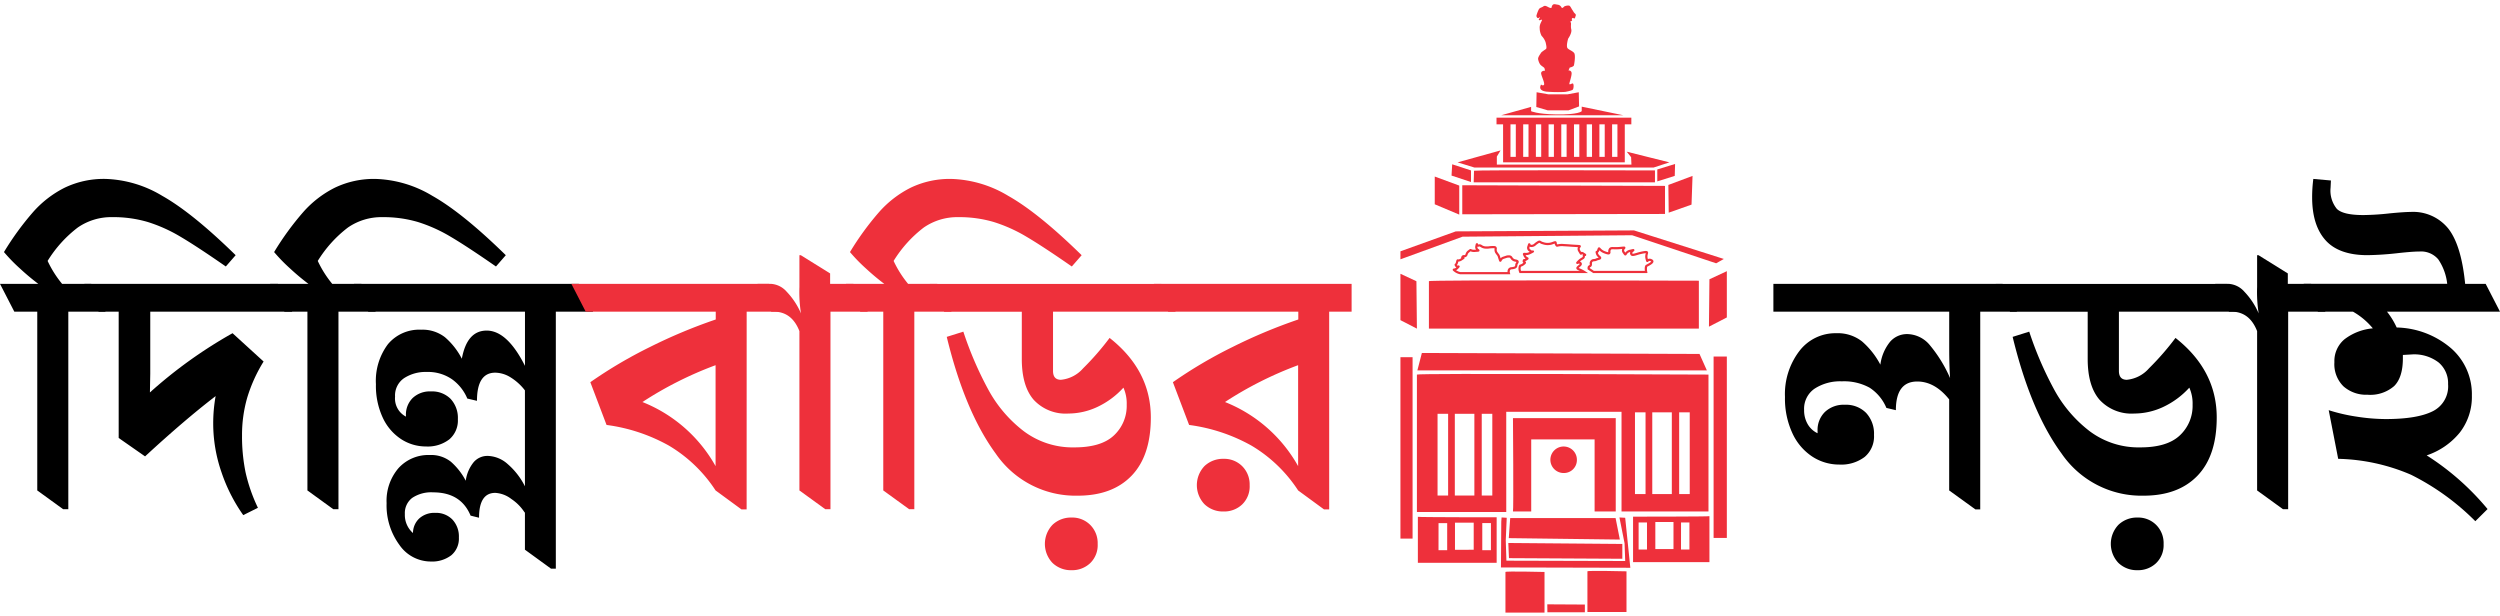 <svg id="Group_631" data-name="Group 631" xmlns="http://www.w3.org/2000/svg" xmlns:xlink="http://www.w3.org/1999/xlink" width="422" height="104" viewBox="0 0 422 104">
  <defs>
    <clipPath id="clip-path">
      <rect id="Rectangle_734" data-name="Rectangle 734" width="422" height="104" fill="none"/>
    </clipPath>
    <clipPath id="clip-path-2">
      <rect id="Rectangle_735" data-name="Rectangle 735" width="55.096" height="104" fill="none"/>
    </clipPath>
  </defs>
  <g id="Group_640" data-name="Group 640">
    <g id="Group_639" data-name="Group 639" clip-path="url(#clip-path)">
      <path id="Path_520" data-name="Path 520" d="M11.531,120.945h-.873L6.29,117.778V87.6H2.417L0,82.906H6.464a39.8,39.8,0,0,1-3.13-2.625A28.227,28.227,0,0,1,.67,77.538a47.991,47.991,0,0,1,4.936-6.775,17.708,17.708,0,0,1,5.343-4.106,15.268,15.268,0,0,1,6.843-1.466,19.674,19.674,0,0,1,9.595,2.859q5.081,2.86,12.391,10.016l-1.66,1.906q-4.892-3.4-7.688-5.045a25.668,25.668,0,0,0-5.489-2.464,20.483,20.483,0,0,0-5.984-.821,9.94,9.94,0,0,0-5.839,1.76,20.744,20.744,0,0,0-5.081,5.631,18.128,18.128,0,0,0,2.446,3.872H15.4L17.821,87.6h-6.29Z" transform="translate(0 -34.99)"/>
      <path id="Path_521" data-name="Path 521" d="M57.777,142.465a27.883,27.883,0,0,1-3.669-7.23,25.124,25.124,0,0,1-1.4-8.227,25.986,25.986,0,0,1,.408-4.634q-5.271,4.047-11.91,10.177l-4.455-3.109V108.121H33.375l-2.417-4.693H63.63l2.417,4.693H42.082v10.47l-.058,3.167a77.992,77.992,0,0,1,13.948-10l5.241,4.78a25.554,25.554,0,0,0-2.781,6.159A22.74,22.74,0,0,0,57.573,129a30.1,30.1,0,0,0,.6,6.262,27.834,27.834,0,0,0,2.082,5.968Z" transform="translate(-16.718 -55.513)"/>
      <path id="Path_522" data-name="Path 522" d="M110.672,120.945H109.8l-4.368-3.167V87.6h-3.873l-2.417-4.692h6.464a39.8,39.8,0,0,1-3.13-2.625,28.228,28.228,0,0,1-2.665-2.743,47.991,47.991,0,0,1,4.936-6.775,17.708,17.708,0,0,1,5.343-4.106,15.268,15.268,0,0,1,6.843-1.466,19.674,19.674,0,0,1,9.595,2.859q5.081,2.86,12.391,10.016l-1.66,1.906q-4.892-3.4-7.688-5.045a25.668,25.668,0,0,0-5.489-2.464,20.483,20.483,0,0,0-5.984-.821,9.94,9.94,0,0,0-5.839,1.76,20.744,20.744,0,0,0-5.081,5.631,18.128,18.128,0,0,0,2.446,3.872h4.921l2.417,4.692h-6.29Z" transform="translate(-53.54 -34.99)"/>
      <path id="Path_523" data-name="Path 523" d="M163.979,151.5h-.816l-4.4-3.2v-6.364l-.029.118a7.76,7.76,0,0,0-2.271-2.317,4.895,4.895,0,0,0-2.708-1.027q-2.738,0-2.737,4.194l-1.427-.352q-1.632-3.93-6.319-3.93a5.765,5.765,0,0,0-3.538.938,3.214,3.214,0,0,0-1.238,2.728,4.044,4.044,0,0,0,1.369,3.2,3.4,3.4,0,0,1,1.063-2.464,3.786,3.786,0,0,1,2.694-.939,3.846,3.846,0,0,1,2.9,1.129,4.183,4.183,0,0,1,1.092,3.036,3.658,3.658,0,0,1-1.281,2.991,5.332,5.332,0,0,1-3.494,1.056,6.439,6.439,0,0,1-5.271-2.815,11.241,11.241,0,0,1-2.155-7.039,8.457,8.457,0,0,1,2.01-5.91,6.814,6.814,0,0,1,5.3-2.214,5.354,5.354,0,0,1,3.552,1.144,11.121,11.121,0,0,1,2.5,3.2,6.248,6.248,0,0,1,1.339-3.138,3.065,3.065,0,0,1,2.359-1.056,5.271,5.271,0,0,1,3.378,1.378,12.178,12.178,0,0,1,2.912,3.754v-16.19a9.036,9.036,0,0,0-2.446-2.214,5.013,5.013,0,0,0-2.562-.777q-3.087,0-3.087,4.751l-1.631-.381a7.582,7.582,0,0,0-2.562-3.241A7.1,7.1,0,0,0,142.2,118.3a6.656,6.656,0,0,0-3.829,1.041,3.528,3.528,0,0,0-1.529,3.124,3.451,3.451,0,0,0,1.835,3.373v-.205a3.926,3.926,0,0,1,1.136-2.933,4.216,4.216,0,0,1,3.087-1.115,4.41,4.41,0,0,1,3.32,1.261,4.72,4.72,0,0,1,1.223,3.431,4.183,4.183,0,0,1-1.442,3.4,5.97,5.97,0,0,1-3.946,1.2,7.639,7.639,0,0,1-4.179-1.232,8.649,8.649,0,0,1-3.1-3.607,12.73,12.73,0,0,1-1.165-5.66,10.307,10.307,0,0,1,2.024-6.761,6.876,6.876,0,0,1,5.606-2.449,6.16,6.16,0,0,1,4.033,1.276,12.115,12.115,0,0,1,2.839,3.622q.873-4.751,4.193-4.751,3.465,0,6.465,5.954v-9.151H132.326l-2.417-4.693h37.943l2.417,4.693h-6.29Z" transform="translate(-70.155 -55.513)"/>
      <path id="Path_524" data-name="Path 524" d="M239.264,141.5h-.874l-4.368-3.2a24.071,24.071,0,0,0-7.877-7.567,29.434,29.434,0,0,0-10.527-3.49l-2.737-7.215a76.441,76.441,0,0,1,10.09-5.953,88.5,88.5,0,0,1,11.08-4.634v-1.32H212.1l-2.417-4.692h33.371l2.417,4.692h-6.2Zm-5.242-24.343a61.8,61.8,0,0,0-12.347,6.218,24.5,24.5,0,0,1,12.347,10.822Z" transform="translate(-113.233 -55.513)" fill="#ee303b"/>
      <path id="Path_525" data-name="Path 525" d="M290.305,135.862h-.873l-4.368-3.167V105.8q-1.281-3.285-4.338-3.285h-.408l-2.329-4.692h2.3a3.839,3.839,0,0,1,2.621,1.32,12.326,12.326,0,0,1,2.417,3.666,23.314,23.314,0,0,1-.262-4.458V92.983h.233l4.95,3.079v1.76h3.931l2.417,4.692h-6.29Z" transform="translate(-150.123 -49.907)" fill="#ee303b"/>
      <path id="Path_526" data-name="Path 526" d="M322,120.945h-.874l-4.368-3.167V87.6h-3.873l-2.417-4.692h6.464a39.8,39.8,0,0,1-3.13-2.625,28.226,28.226,0,0,1-2.665-2.743,47.987,47.987,0,0,1,4.936-6.775,17.708,17.708,0,0,1,5.343-4.106,15.268,15.268,0,0,1,6.843-1.466,19.674,19.674,0,0,1,9.595,2.859q5.082,2.86,12.391,10.016l-1.66,1.906q-4.892-3.4-7.688-5.045a25.667,25.667,0,0,0-5.489-2.464,20.48,20.48,0,0,0-5.984-.821,9.94,9.94,0,0,0-5.839,1.76,20.751,20.751,0,0,0-5.081,5.631,18.128,18.128,0,0,0,2.446,3.872h4.921l2.417,4.692H322Z" transform="translate(-167.662 -34.99)" fill="#ee303b"/>
      <path id="Path_527" data-name="Path 527" d="M382.728,108.121h-20.7v10q0,1.5,1.339,1.5a5.687,5.687,0,0,0,3.728-1.921,45.7,45.7,0,0,0,4.484-5.147q6.959,5.484,6.96,13.433,0,6.452-3.247,9.825t-9.1,3.373a16.338,16.338,0,0,1-13.832-7.1q-5.213-7.1-8.27-19.709l2.8-.88a58.909,58.909,0,0,0,4.222,9.8,22.106,22.106,0,0,0,5.97,6.995,13.747,13.747,0,0,0,8.561,2.742q4.543,0,6.683-2.037a6.807,6.807,0,0,0,2.14-5.147,6.557,6.557,0,0,0-.553-2.9,13.939,13.939,0,0,1-4.4,3.256,11.587,11.587,0,0,1-4.892,1.114,7.326,7.326,0,0,1-5.853-2.317q-2.01-2.317-2.01-6.893v-7.977h-13.1l-2.417-4.693h39.079Zm-13.162,39.212a4.229,4.229,0,0,1-1.267,3.241,4.4,4.4,0,0,1-3.131,1.188,4.478,4.478,0,0,1-3.232-1.232,4.665,4.665,0,0,1,.015-6.438,4.518,4.518,0,0,1,3.217-1.217,4.272,4.272,0,0,1,3.145,1.247,4.335,4.335,0,0,1,1.252,3.211" transform="translate(-184.278 -55.513)" fill="#ee303b"/>
      <path id="Path_528" data-name="Path 528" d="M453.056,141.5h-.874l-4.368-3.2a24.071,24.071,0,0,0-7.877-7.567,29.434,29.434,0,0,0-10.527-3.49l-2.737-7.215a76.44,76.44,0,0,1,10.09-5.953,88.5,88.5,0,0,1,11.08-4.634v-1.32H425.887l-2.417-4.692h33.371v4.692h-3.786Zm-13.425-4.077a4.228,4.228,0,0,1-1.267,3.241,4.4,4.4,0,0,1-3.13,1.188A4.477,4.477,0,0,1,432,140.618a4.664,4.664,0,0,1,.014-6.438,4.521,4.521,0,0,1,3.218-1.217,4.275,4.275,0,0,1,3.145,1.247,4.338,4.338,0,0,1,1.252,3.211m8.183-20.266a61.8,61.8,0,0,0-12.347,6.218,24.5,24.5,0,0,1,12.347,10.822Z" transform="translate(-228.689 -55.513)" fill="#ee303b"/>
      <path id="Path_529" data-name="Path 529" d="M685.721,141.5h-.816l-4.426-3.2V122.933q-2.417-3.021-5.387-3.021-3.61,0-3.611,4.839l-1.6-.381a7.5,7.5,0,0,0-2.839-3.417,8.937,8.937,0,0,0-4.674-1.07,7.905,7.905,0,0,0-4.6,1.232,4.11,4.11,0,0,0-1.776,3.607,4.611,4.611,0,0,0,.611,2.4,3.8,3.8,0,0,0,1.66,1.525v-.41a4.262,4.262,0,0,1,1.238-3.182,4.589,4.589,0,0,1,3.363-1.217,4.753,4.753,0,0,1,3.6,1.379,5.149,5.149,0,0,1,1.325,3.725,4.508,4.508,0,0,1-1.573,3.7,6.547,6.547,0,0,1-4.281,1.29,8.3,8.3,0,0,1-4.543-1.334,9.389,9.389,0,0,1-3.363-3.93,13.875,13.875,0,0,1-1.267-6.145,11.948,11.948,0,0,1,2.431-7.757,7.647,7.647,0,0,1,6.217-3.006,6.642,6.642,0,0,1,4.368,1.393,13.454,13.454,0,0,1,3.086,3.916,7.682,7.682,0,0,1,1.645-3.872,3.773,3.773,0,0,1,2.9-1.29,5.04,5.04,0,0,1,3.814,1.877,23.035,23.035,0,0,1,3.407,5.543q-.146-2.258-.146-4.9v-6.306H650.806v-4.692h38.7l2.417,4.692h-6.2Z" transform="translate(-351.458 -55.513)"/>
      <path id="Path_530" data-name="Path 530" d="M773.906,108.121H753.2v10q0,1.5,1.339,1.5a5.687,5.687,0,0,0,3.728-1.921,45.746,45.746,0,0,0,4.485-5.147q6.959,5.484,6.959,13.433,0,6.452-3.247,9.825t-9.1,3.373a16.338,16.338,0,0,1-13.832-7.1q-5.213-7.1-8.27-19.709l2.8-.88a58.866,58.866,0,0,0,4.222,9.8,22.1,22.1,0,0,0,5.969,6.995,13.748,13.748,0,0,0,8.561,2.742q4.543,0,6.683-2.037a6.808,6.808,0,0,0,2.141-5.147,6.563,6.563,0,0,0-.553-2.9,13.95,13.95,0,0,1-4.4,3.256,11.589,11.589,0,0,1-4.892,1.114,7.326,7.326,0,0,1-5.853-2.317q-2.01-2.317-2.01-6.893v-7.977h-13.1l-2.416-4.693h39.078Zm-13.162,39.212a4.229,4.229,0,0,1-1.267,3.241,4.4,4.4,0,0,1-3.13,1.188,4.478,4.478,0,0,1-3.232-1.232,4.666,4.666,0,0,1,.015-6.438,4.518,4.518,0,0,1,3.217-1.217,4.272,4.272,0,0,1,3.145,1.247,4.333,4.333,0,0,1,1.253,3.211" transform="translate(-395.528 -55.513)"/>
      <path id="Path_531" data-name="Path 531" d="M825.256,135.862h-.873l-4.368-3.167V105.8q-1.281-3.285-4.338-3.285h-.408l-2.329-4.692h2.3a3.839,3.839,0,0,1,2.621,1.32,12.327,12.327,0,0,1,2.417,3.666,23.317,23.317,0,0,1-.262-4.458V92.983h.233l4.95,3.079v1.76h3.931l2.417,4.692h-6.29Z" transform="translate(-439.015 -49.907)"/>
      <path id="Path_532" data-name="Path 532" d="M874.39,122.968a41.27,41.27,0,0,0-10.862-7.845,32.8,32.8,0,0,0-12.288-2.684l-1.6-8.212a29.688,29.688,0,0,0,4.775,1.1,32.519,32.519,0,0,0,4.834.4q5.3,0,7.92-1.305a4.688,4.688,0,0,0,2.621-4.59,4.571,4.571,0,0,0-1.587-3.651,6.747,6.747,0,0,0-4.528-1.364l-1.515.088v.557q0,3.226-1.47,4.692a6.132,6.132,0,0,1-4.5,1.466,5.774,5.774,0,0,1-4.048-1.407,5.24,5.24,0,0,1-1.543-4.077,4.8,4.8,0,0,1,1.7-3.872,9.171,9.171,0,0,1,4.79-1.848,12,12,0,0,0-3.349-2.816h-5.911L845.416,82.9h24.228a9.109,9.109,0,0,0-1.514-4.136,3.809,3.809,0,0,0-3.174-1.32q-1.136,0-3.553.264a51.183,51.183,0,0,1-5.212.352q-4.834,0-7.09-2.523T846.843,68.3a24.017,24.017,0,0,1,.2-3.109l2.97.264-.058,1.232a4.874,4.874,0,0,0,1.063,3.563q1.063,1.042,4.47,1.041A43.619,43.619,0,0,0,859.976,71q2.447-.234,3.465-.234a7.621,7.621,0,0,1,6.392,2.816q2.2,2.815,2.839,9.327h3.465l2.417,4.692H859.481a12.723,12.723,0,0,1,1.631,2.669,14.581,14.581,0,0,1,9.2,3.519,10.277,10.277,0,0,1,3.494,7.948,9.814,9.814,0,0,1-2.024,6.247,12.145,12.145,0,0,1-5.606,3.872,43.933,43.933,0,0,1,10.279,9.062Z" transform="translate(-456.554 -34.989)"/>
    </g>
  </g>
  <g id="Group_642" data-name="Group 642" transform="translate(236.394)">
    <g id="Group_641" data-name="Group 641" clip-path="url(#clip-path-2)">
      <path id="Path_533" data-name="Path 533" d="M389.44,120.972l-.081,1.96,5.27,4.573-.162-2.2Z" transform="translate(-446.662 -64.929)" fill="#ee303b"/>
      <path id="Path_534" data-name="Path 534" d="M405.577,134.369l.162,2.45,6,5.145-.162-2.613Z" transform="translate(-455.42 -72.12)" fill="#ee303b"/>
      <path id="Path_535" data-name="Path 535" d="M420.546,146.613l4.946-.817.081-2.613-5.189.735Z" transform="translate(-463.416 -76.85)" fill="#ee303b"/>
      <path id="Path_536" data-name="Path 536" d="M402.334,129.665l-.061-.052-13.552-11.43,5.375-.548,14.61,11.309Zm-12.7-11.2,12.818,10.81,5.3-.6-13.766-10.654Z" transform="translate(-446.317 -63.138)" fill="#ee303b"/>
      <path id="Path_537" data-name="Path 537" d="M365.653,74.7l12.015,9.681L381.312,84l5.337,4.131-.483-14.911,2.108,1.388.4,15.092,8.021,6.2-.757.182-.072,2.9,29.46,23.964.081-30.951L364.68,55.749Zm48.73,27.929,0,.008-.175-.126Zm-1.226-11.917.224,11.206-2.035-1.467-.222-11.054ZM410.364,88.9l.22,11-1.918-1.382-.218-10.853Zm-2.547-1.647.217,10.806-1.918-1.382L405.9,86.014Zm-2.547-1.647.212,10.615-1.717-1.237-.21-10.487Zm-2.465-1.595.209,10.431L401.3,93.2l-.206-10.3Zm-2.3-1.488.205,10.259-1.591-1.147-.2-10.14Zm-2.137-1.381.2,10.1-1.591-1.147-.2-9.979Zm-2.3-1.488.2,9.926-1.4-1.007-.2-9.821Zm-1.95-1.261.2,9.78-1.3-.94-.194-9.682Zm-1.864-1.206.193,9.64-1.229-.886-.191-9.548Zm-1.942-1.256.19,9.495-1.229-.886-.188-9.4Zm-5.107-3.3.182,9.112-1.134-.818-.181-9.027ZM383.5,71.521l.18,8.984-.986-.711-.178-8.911Zm-1.614-1.044.178,8.863-.987-.711-.176-8.79Zm-1.531-.99.175,8.749-.928-.669-.174-8.679Zm-1.368-.885.173,8.646-.7-.5-.172-8.594Zm-1.189-.769.172,8.558-.617-.445-.17-8.511Zm-1.15-.744.17,8.471-.525-.378-.169-8.432Zm-.9-.58.168,8.4-.525-.378-.167-8.364Zm-.937-.606.167,8.334-.525-.378-.166-8.294Zm-.977-.632L374,73.531l-.525-.378-.165-8.221Zm-.976-.631.164,8.187-.525-.378-.163-8.148Zm-.906-.586.163,8.12-.525-.378-.162-8.08Zm-1.056-.683.161,8.041-.525-.378-.16-8Z" transform="translate(-433.334 -29.922)" fill="#ee303b"/>
      <path id="Path_538" data-name="Path 538" d="M503,165.278h-5.271V133.791H503Zm-4.9-.373h4.53V134.164H498.1Z" transform="translate(-505.188 -71.81)" fill="#ee303b"/>
      <path id="Path_539" data-name="Path 539" d="M431.809,84.032l-3.973.082L372.214,51.938l10.865-2.287L383,46.629l5.108-.98L387.944,45,368.4,48.671l-1.784,1.062L426.7,85.338l5.027.082Z" transform="translate(-434.382 -24.151)" fill="#ee303b"/>
      <path id="Path_540" data-name="Path 540" d="M415.68,48.317l1.946-.245v-.735l.729-.082.487-.9,3-.245.162-.98,3.324-.572V41.294l-17.108,3.593Z" transform="translate(-456.848 -22.164)" fill="#ee303b"/>
      <path id="Path_541" data-name="Path 541" d="M404.844,54.7l52.784,27.194-.081-8L404.519,49.226Z" transform="translate(-454.849 -26.421)" fill="#ee303b"/>
      <path id="Path_542" data-name="Path 542" d="M565.129,88.772l-15.162-4.818-30.081.163-12.243,4.41,1.946.653,11.433-4.165,28.622-.245,14.189,4.737Z" transform="translate(-510.539 -45.061)" fill="#ee303b"/>
      <path id="Path_543" data-name="Path 543" d="M542.841,93.846h-8.467a2.276,2.276,0,0,1-1-.451c-.2-.156-.285-.221-.25-.36a.234.234,0,0,1,.224-.161.684.684,0,0,0,.391-.178.465.465,0,0,1-.185-.17c-.106-.164-.206-.319-.019-.458.023-.018.085-.063.143-.305.073-.3.115-.489.37-.429.044.008.145.035.451-.164l.053-.035a.327.327,0,0,1,.025-.226.437.437,0,0,1,.48-.3c.086,0,.116,0,.157-.038a.241.241,0,0,0,.075-.142,1.082,1.082,0,0,1,.454-.622c.275-.219.356-.284.54-.178.052.031.174.1.674.07l.1-.006a.722.722,0,0,1-.123-.6c.08-.405.094-.479.248-.491l.14-.011.069.174a.289.289,0,0,0,.03.066.638.638,0,0,1,.621.1,1.241,1.241,0,0,0,.7.213c.274,0,.331,0,.361,0a4.525,4.525,0,0,1,.664-.065c.382-.024.574.01.689.126a.473.473,0,0,1,.1.4.678.678,0,0,0,.119.511l.171.235a1.229,1.229,0,0,1,.277.536c.02.067.046.152.082.268a.956.956,0,0,1,.449-.285c.165-.051.28-.089.366-.118a1.419,1.419,0,0,1,.651-.1.6.6,0,0,1,.528.328.732.732,0,0,0,.542.361c.2.038.422.1.5.276a.467.467,0,0,1-.1.44.536.536,0,0,0-.1.222c0,.533-.345.669-.981.735a.323.323,0,0,0-.254.126.647.647,0,0,0-.03.459Zm-9.152-.681a1.973,1.973,0,0,0,.714.31l7.972,0a.853.853,0,0,1,.119-.533.678.678,0,0,1,.525-.29c.648-.067.648-.178.648-.363a.793.793,0,0,1,.157-.421c.017-.028.041-.065.055-.093a.843.843,0,0,0-.208-.057,1.087,1.087,0,0,1-.777-.513c-.093-.133-.125-.17-.226-.17a1.129,1.129,0,0,0-.535.077c-.088.029-.2.068-.374.12a.593.593,0,0,0-.388.342.236.236,0,0,1-.227.169c-.147-.012-.178-.108-.281-.426-.046-.141-.076-.241-.1-.318a.936.936,0,0,0-.22-.422l-.174-.239a1.04,1.04,0,0,1-.188-.757.593.593,0,0,0,0-.124c0,.008-.034-.009-.195-.009-.052,0-.117,0-.2.006a4.444,4.444,0,0,0-.6.056,2.067,2.067,0,0,1-.449.013,1.6,1.6,0,0,1-.888-.264c-.169-.1-.221-.12-.306-.09a.386.386,0,0,1-.255.012.4.4,0,0,0,.214.432.244.244,0,0,1,.135.266c-.044.154-.115.158-.666.193a1.545,1.545,0,0,1-.845-.1c-.039.028-.1.075-.163.127-.268.213-.3.322-.327.428a.593.593,0,0,1-.181.318.545.545,0,0,1-.391.136l.031.044c.064.153.029.176-.405.457a1.153,1.153,0,0,1-.628.229c-.009.035-.019.08-.033.138a1,1,0,0,1-.2.438l.022.034c.034.052.068.06.169.039a.215.215,0,0,1,.249.088c.074.132.012.2-.215.445a1.1,1.1,0,0,1-.377.271" transform="translate(-524.295 -47.55)" fill="#ee303b"/>
      <path id="Path_544" data-name="Path 544" d="M568.982,93.139H557.418l-.047-.116a1.57,1.57,0,0,1-.072-1.037c.078-.183.114-.266.271-.29a.954.954,0,0,0,.385-.2c.055-.038.1-.069.124-.093a.317.317,0,0,1-.124-.352c.038-.141.074-.275.262-.275a.425.425,0,0,0,.214-.081,1.094,1.094,0,0,1-.316-.408c-.121-.252-.171-.356-.09-.473a.275.275,0,0,1,.285-.085,1.353,1.353,0,0,0,.8-.146l.011-.048-.025-.015a.711.711,0,0,1-.33-.944c.112-.383.136-.462.285-.472a.221.221,0,0,1,.211.159c.037.086.059.127.176.112a.709.709,0,0,0,.492-.217,3.373,3.373,0,0,1,.394-.3c.374-.248.511-.241.733-.1a.921.921,0,0,0,.3.139l.06.016a2.157,2.157,0,0,0,1.532-.01c.371-.139.512-.179.636-.1a.293.293,0,0,1,.117.247.378.378,0,0,0,.058.2l.038.059h0a3.2,3.2,0,0,1,1.075-.075c.628.035.852.052,1.074.069s.443.034,1.074.069c.6.034.682.038.741.182a.252.252,0,0,1-.077.268c-.079.087-.187.208,0,.536l.127.219a.579.579,0,0,1,.477.128c.366.226.422.261.38.41l-.038.136-.179.005c.044.363-.181.5-.4.625a2.406,2.406,0,0,0-.442.316.478.478,0,0,1,.187.107.411.411,0,0,1,.149.315c-.007.207-.183.352-.354.492a2.16,2.16,0,0,0-.191.17c.058.032.15.069.229.1a4.97,4.97,0,0,1,.809.412Zm-11.309-.373h9.916l-.089-.038c-.265-.112-.44-.185-.483-.359a.327.327,0,0,1,.08-.29,1.961,1.961,0,0,1,.274-.257.945.945,0,0,0,.217-.213s-.01-.013-.029-.03c-.061-.056-.171-.028-.269.006a.218.218,0,0,1-.278-.063c-.086-.136-.029-.2.242-.482a2.644,2.644,0,0,1,.624-.48c.237-.14.234-.155.217-.251a.387.387,0,0,1,.036-.271l-.025-.015a.879.879,0,0,0-.139-.074.186.186,0,0,1-.147.1c-.141.015-.152,0-.443-.5a.8.8,0,0,1-.094-.784l-.275-.015c-.635-.035-.857-.052-1.081-.069s-.442-.034-1.066-.068a2.763,2.763,0,0,0-.961.063c-.25.065-.319-.025-.443-.216a.707.707,0,0,1-.109-.293c-.062.019-.15.05-.264.092a2.517,2.517,0,0,1-1.754.021l-.06-.016a1.307,1.307,0,0,1-.412-.187.448.448,0,0,0-.07-.042c-.015,0-.061,0-.258.136a3.048,3.048,0,0,0-.356.273,1.05,1.05,0,0,1-.684.3.522.522,0,0,1-.362-.072l0,.009c-.1.354.021.43.166.518a.507.507,0,0,1,.187.166l.082-.024c.055-.017.222-.068.287.094s.054.171-.521.458a1.708,1.708,0,0,1-.884.22l.005.013a.634.634,0,0,0,.336.349.239.239,0,0,1,.166.2c.008.134-.081.189-.276.31a1.118,1.118,0,0,1-.33.151.29.29,0,0,1,.166.239c.005.154-.123.274-.346.429a1.425,1.425,0,0,1-.494.253l-.034.079a1.065,1.065,0,0,0,.035.631m1.472-3.309a.061.061,0,0,0,0,.018Z" transform="translate(-537.319 -47.049)" fill="#ee303b"/>
      <path id="Path_545" data-name="Path 545" d="M592.5,94.313h-8.941l-.944-.637v-.306a.43.43,0,0,1,.251-.359c.1-.064.119-.085.119-.122v-.079a.716.716,0,0,1,.684-.862c.135-.016.2-.023.241-.029a1.638,1.638,0,0,1,.471-.171c.046-.014.083-.025.11-.035l-.045-.041a1.244,1.244,0,0,1-.417-.588c-.074-.273-.089-.331-.034-.419l.043-.07.108-.027h0a.551.551,0,0,0,.109-.215c.088-.244.128-.355.266-.38.121-.026.207.067.27.141a1.766,1.766,0,0,0,.813.539,2.155,2.155,0,0,0,.5.146c0-.021,0-.045,0-.067a.905.905,0,0,1,.087-.473c.189-.351.448-.346.874-.334a7.921,7.921,0,0,0,1.121-.037c.673-.069.725-.074.8.071a.245.245,0,0,1-.078.284c-.1.11-.2.224-.029.479.034.052.068.1.1.142a1.317,1.317,0,0,1,.817-.491c.586-.145.636-.158.709-.006s-.052.24-.116.29c-.135.107-.256.219-.224.322s.155.1.721-.067a8.712,8.712,0,0,1,1.069-.267c.468-.083.683-.093.808.043.11.122.068.277.028.426a1.3,1.3,0,0,0-.032.7c.013.05.024.1.036.141a.692.692,0,0,1,.589,0c.223.083.341.208.352.371.021.325-.42.585-.914.845-.063.033-.115.06-.145.079a2.091,2.091,0,0,0,.011.841l.036.217Zm-8.829-.374h8.615c-.044-.376-.046-.855.19-1,.036-.022.094-.053.167-.092.535-.282.686-.421.713-.487-.01,0-.04-.023-.107-.048-.251-.094-.31-.018-.358.04a.231.231,0,0,1-.231.1c-.138-.032-.158-.11-.266-.543a1.645,1.645,0,0,1,.034-.888c.005-.018.01-.038.015-.059a3.647,3.647,0,0,0-.431.056,8.6,8.6,0,0,0-1.027.258c-.553.167-1.03.309-1.18-.18a.491.491,0,0,1,.015-.34.853.853,0,0,0-.6.421.273.273,0,0,1-.22.17c-.134.017-.2-.081-.426-.406a.69.69,0,0,1-.106-.7l-.241.025a8,8,0,0,1-1.167.038c-.422-.007-.465,0-.54.139a.565.565,0,0,0-.041.286.415.415,0,0,1-.13.387c-.146.107-.367.081-.87-.107a2.22,2.22,0,0,1-.867-.537.09.09,0,0,0-.005.014.794.794,0,0,1-.248.4c.009.029.018.066.03.11a.924.924,0,0,0,.308.408c.129.117.261.238.221.41s-.2.238-.436.3a2.133,2.133,0,0,0-.357.117c-.056.053-.063.054-.412.094-.366.043-.362.208-.355.482v.088a.511.511,0,0,1-.291.436.806.806,0,0,0-.08.056v.094Z" transform="translate(-551.027 -48.222)" fill="#ee303b"/>
      <path id="Path_546" data-name="Path 546" d="M524.39,102.307v8h45.567v-8.085s-45.816-.164-45.567.082" transform="translate(-519.583 -54.839)" fill="#ee303b"/>
      <path id="Path_547" data-name="Path 547" d="M510.639,160.763h3.567V130.139h-3.567Z" transform="translate(-512.157 -69.849)" fill="#ee303b"/>
      <path id="Path_548" data-name="Path 548" d="M628.863,160.528h3.568V129.9h-3.568Z" transform="translate(-576.002 -69.723)" fill="#ee303b"/>
      <path id="Path_549" data-name="Path 549" d="M535.063,142.646h19.46v16.823H569.2V136.358s-49.216-.245-49.216,0v23.193h15.081Zm29.189.082h1.784v13.8h-1.784Zm-4.54,0h3.3v13.8h-3.3Zm-2.919,0h1.784v13.8h-1.784Zm-31.541,14.046h-1.784v-13.8h1.784Zm4.431,0h-3.3v-13.8h3.3Zm3.028,0h-1.784v-13.8h1.784Z" transform="translate(-517.203 -73.129)" fill="#ee303b"/>
      <path id="Path_550" data-name="Path 550" d="M520.334,196.068h13.3v-7.677s-13.3,0-13.3-.082Zm10.874-6.7h1.459v4.573h-1.459ZM526.6,189.3h3.161v4.573H526.6Zm-2.775.073h1.459v4.573H523.82Z" transform="translate(-517.393 -101.072)" fill="#ee303b"/>
      <path id="Path_551" data-name="Path 551" d="M599.307,195.833H612.2v-7.758c0,.082-12.892.082-12.892.082Zm8.1-6.7h1.415v4.573H607.4Zm-4.34-.073h3.065v4.573h-3.065Zm-2.822.073h1.415v4.573h-1.415Z" transform="translate(-560.041 -100.945)" fill="#ee303b"/>
      <path id="Path_552" data-name="Path 552" d="M555.24,180.906h0" transform="translate(-536.242 -97.098)" fill="#ee303b"/>
      <path id="Path_553" data-name="Path 553" d="M555.24,168.11h3.078V155.943h10.7V168.11h3.567V152.349H555.237s.12,15.657,0,15.761" transform="translate(-536.242 -81.77)" fill="#ee303b"/>
      <path id="Path_554" data-name="Path 554" d="M572.776,200.5v-2.5l-19.244-.163.108,2.559Z" transform="translate(-535.322 -106.181)" fill="#ee303b"/>
      <path id="Path_555" data-name="Path 555" d="M553.942,188.772h17.787l.721,3.626-18.749-.242Z" transform="translate(-535.413 -101.319)" fill="#ee303b"/>
      <path id="Path_556" data-name="Path 556" d="M570.83,188.545l.865,4.356.108,2.994-20.054-.054-.108-3.43.162-3.811-.865-.055-.054.708-.054,7.731,21.838.055L571.8,188.6Z" transform="translate(-533.862 -101.198)" fill="#ee303b"/>
      <path id="Path_557" data-name="Path 557" d="M552.476,208.322v6.86h6.595v-6.86s-6.595-.164-6.595,0" transform="translate(-534.751 -111.774)" fill="#ee303b"/>
      <path id="Path_558" data-name="Path 558" d="M582.56,208.087v6.86h6.595v-6.86s-6.595-.164-6.595,0" transform="translate(-550.997 -111.647)" fill="#ee303b"/>
      <path id="Path_559" data-name="Path 559" d="M567.849,221.54h6.325v-1.306l-6.342-.037Z" transform="translate(-543.043 -118.186)" fill="#ee303b"/>
      <path id="Path_560" data-name="Path 560" d="M520.158,131.551h48.865l-1.243-2.776s-45.838-.164-46.865-.164Z" transform="translate(-517.298 -69.029)" fill="#ee303b"/>
      <path id="Path_561" data-name="Path 561" d="M746.485,124.595l-.162,2.205,5.271-4.573-.081-1.96Z" transform="translate(-639.435 -64.551)" fill="#ee303b"/>
      <path id="Path_562" data-name="Path 562" d="M728.166,141.259l6-5.145.162-2.45-6,4.982Z" transform="translate(-629.63 -71.741)" fill="#ee303b"/>
      <path id="Path_563" data-name="Path 563" d="M715.556,145.091l4.946.817.162-2.695-5.189-.735Z" transform="translate(-622.776 -76.472)" fill="#ee303b"/>
      <path id="Path_564" data-name="Path 564" d="M721.409,128.986l-.079-.01-6.282-.71,14.584-11.288,5.365.545ZM716,128l5.291.6,12.793-10.79-4.345-.442Z" transform="translate(-622.545 -62.786)" fill="#ee303b"/>
      <path id="Path_565" data-name="Path 565" d="M650.427,91.3l.081,30.951L679.968,98.29l-.072-2.9-.757-.182L687.16,89l.4-15.092,2.108-1.388-.483,14.911,5.338-4.131,3.644.371,12.015-9.681.973-18.946Zm11.03,10.625,0-.009.178-.117Zm3.034-2.187-2.036,1.467L662.68,90l2.033-1.315Zm2.68-1.931-1.918,1.382.22-11,1.915-1.239Zm2.551-1.838L667.8,97.354l.217-10.806,1.915-1.239Zm2.35-1.694-1.717,1.237.213-10.615,1.715-1.109Zm2.469-1.779-1.717,1.237.209-10.431,1.714-1.109Zm2.178-1.57-1.591,1.147.206-10.258,1.589-1.028Zm2.139-1.542-1.591,1.147.2-10.1,1.589-1.028Zm2.111-1.521-1.4,1.008.2-9.926,1.4-.9Zm1.859-1.34-1.3.94.2-9.78,1.3-.842Zm1.793-1.292-1.229.886.193-9.64,1.227-.794Zm1.944-1.4-1.229.886.19-9.495,1.228-.794Zm5.02-3.618-1.134.818.182-9.113,1.133-.732Zm1.563-1.127-.987.711.18-8.984.985-.637Zm1.617-1.166-.987.711.177-8.863.985-.637Zm1.475-1.063-.928.669.175-8.748.927-.6Zm1.141-.822-.7.5.173-8.646.7-.452Zm1.109-.8-.617.445.172-8.557.616-.4Zm1.059-.763-.525.379.17-8.471.524-.339Zm.9-.647-.525.378.168-8.4.524-.339Zm.939-.677-.525.378.167-8.333.524-.339Zm.978-.705-.524.378L702,64.566l.524-.339Zm.977-.7-.525.378.164-8.187.524-.339Zm.908-.654-.525.378.163-8.119.524-.339Zm1.057-.762-.525.378.161-8.04.524-.339Z" transform="translate(-587.648 -29.544)" fill="#ee303b"/>
      <path id="Path_566" data-name="Path 566" d="M643.218,164.572h-5.271V133.084h5.271Zm-4.9-.373h4.53V133.457h-4.53Z" transform="translate(-580.908 -71.43)" fill="#ee303b"/>
      <path id="Path_567" data-name="Path 567" d="M702.2,47.965,682.658,44.29l-.162.654,5.108.98-.081,3.021,10.865,2.287L642.766,83.408l-3.973-.082.081,1.388,5.027-.082,60.082-35.606Z" transform="translate(-581.365 -23.772)" fill="#ee303b"/>
      <path id="Path_568" data-name="Path 568" d="M699.246,43.57l3.538.536.182.978,3.19.212.526.893.776.074.007.735,2.07.224,7.89-3.511L699.214,40.3Z" transform="translate(-613.994 -21.632)" fill="#ee303b"/>
      <path id="Path_569" data-name="Path 569" d="M680.268,48.521,627.24,73.184l-.081,8,52.784-27.194Z" transform="translate(-575.082 -26.043)" fill="#ee303b"/>
      <path id="Path_570" data-name="Path 570" d="M665.741,54.536,675.734,57l2.42.118.2-.09-.777-.442,3.186-.8.033,0,2.352.272.156-.056-.569-.322Zm1.675-.814,18.247,1.3.085-.082-2.225-.1.42-1.236Zm17.48-.131,1.621.057.021-.073Zm-.827-1.02.542.182.206-.108-.535-.154-1.85.107Z" transform="translate(-595.918 -28.174)" fill="#ee303b"/>
      <path id="Path_571" data-name="Path 571" d="M573.445,165.275a2.238,2.238,0,1,0-2.235,2.134,2.186,2.186,0,0,0,2.235-2.134" transform="translate(-543.661 -87.563)" fill="#ee303b"/>
    </g>
  </g>
  <g id="Group_644" data-name="Group 644">
    <g id="Group_643" data-name="Group 643" clip-path="url(#clip-path)">
      <path id="Path_572" data-name="Path 572" d="M526.531,69.01l4.136,1.742v-4.9l-4.136-1.525Z" transform="translate(-284.345 -34.526)" fill="#ee303b"/>
      <path id="Path_573" data-name="Path 573" d="M536.631,72.4l34.222-.055V67.609L536.631,67.5Z" transform="translate(-289.8 -36.229)" fill="#ee303b"/>
      <path id="Path_574" data-name="Path 574" d="M612.321,70.3l3.853-1.361.17-4.845-4.079,1.524Z" transform="translate(-330.644 -34.401)" fill="#ee303b"/>
      <path id="Path_575" data-name="Path 575" d="M540.877,62.121l-.057,1.96h30.6V62.066s-30.4-.082-30.539.055" transform="translate(-292.062 -33.3)" fill="#ee303b"/>
      <path id="Path_576" data-name="Path 576" d="M532.69,61.768l3.286,1.089V60.9L532.8,59.862Z" transform="translate(-287.671 -32.13)" fill="#ee303b"/>
      <path id="Path_577" data-name="Path 577" d="M608.2,62.684l2.946-.926.057-2.014-3,.926Z" transform="translate(-328.449 -32.067)" fill="#ee303b"/>
      <path id="Path_578" data-name="Path 578" d="M542.159,54.809l-7.252,2.014,2.833.871H568l2.663-.871-7.2-1.8.736.926.057,1.252h-22.72V55.843Z" transform="translate(-288.868 -29.417)" fill="#ee303b"/>
      <path id="Path_579" data-name="Path 579" d="M550.31,50.421h20.541V44h1.108V42.881H549.2V44h1.108Zm19.3-.926h-.9V44h.9Zm-2.144,0h-.9V44h.9Zm-2.144,0h-.9V44h.9Zm-2.144,0h-.9V44h.9Zm-2.144,0h-.9V44h.9Zm-2.144,0h-.9V44h.9Zm-2.144,0h-.9V44h.9Zm-2.144,0h-.9V44h.9Zm-2.144,0h-.9V44h.9Z" transform="translate(-296.588 -23.016)" fill="#ee303b"/>
      <path id="Path_580" data-name="Path 580" d="M564.517,38.865v.762s-.468.617-4.4.544c-3.171-.058-4.144-.544-4.144-.544V38.9l-5.045,1.416h20.612Z" transform="translate(-297.522 -20.86)" fill="#ee303b"/>
      <path id="Path_581" data-name="Path 581" d="M569.251,36.658,571.018,36l-.051-2.39-1.918.356h-3.181l-2.02-.356L563.8,36.1l1.919.56Z" transform="translate(-304.471 -18.038)" fill="#ee303b"/>
      <path id="Path_582" data-name="Path 582" d="M564.015,3.858c.151.1.4-.178.429-.076s-.3.229-.177.407.454-.153.505,0-.455.687-.379,1.424a2.809,2.809,0,0,0,.328,1.272A2.826,2.826,0,0,1,565.4,8c.126.559.2.966.051,1.093s-.758.483-.859.687-.555.712-.454,1.093a2.355,2.355,0,0,0,.278.738c.177.331.732.56.783.738s.1.407.1.407-.757-.025-.656.534.808,1.881.354,1.932-.3-.356-.454.051-.1.864.959,1.017a23.3,23.3,0,0,0,3.181.051s1.161-.2,1.313-.407.2-1.119-.1-1.017-.436.216-.492.083.53-1.64.341-2a.426.426,0,0,0-.493-.267l.208-.5s.663-.133.719-.4.322-1.754,0-2.1-.738-.439-1.06-.744.076-1.64.076-1.64.682-.953.53-1.564.069-1.119-.133-1.221.379-.178.253-.381a.214.214,0,0,1,.177-.331c.076.025.278.229.354-.076s.227-.432-.025-.661-.2-.254-.429-.585-.379-.763-.606-.763a1.492,1.492,0,0,0-.782.152c-.126.127-.328.356-.454.178a.821.821,0,0,0-.656-.483c-.429-.051-.656-.2-.884.1s0,.534-.4.433-.758-.509-1.111-.254-.632.2-.808.559a5.506,5.506,0,0,0-.378,1.017.479.479,0,0,0,.177.381" transform="translate(-304.492 -0.825)" fill="#ee303b"/>
    </g>
  </g>
</svg>

